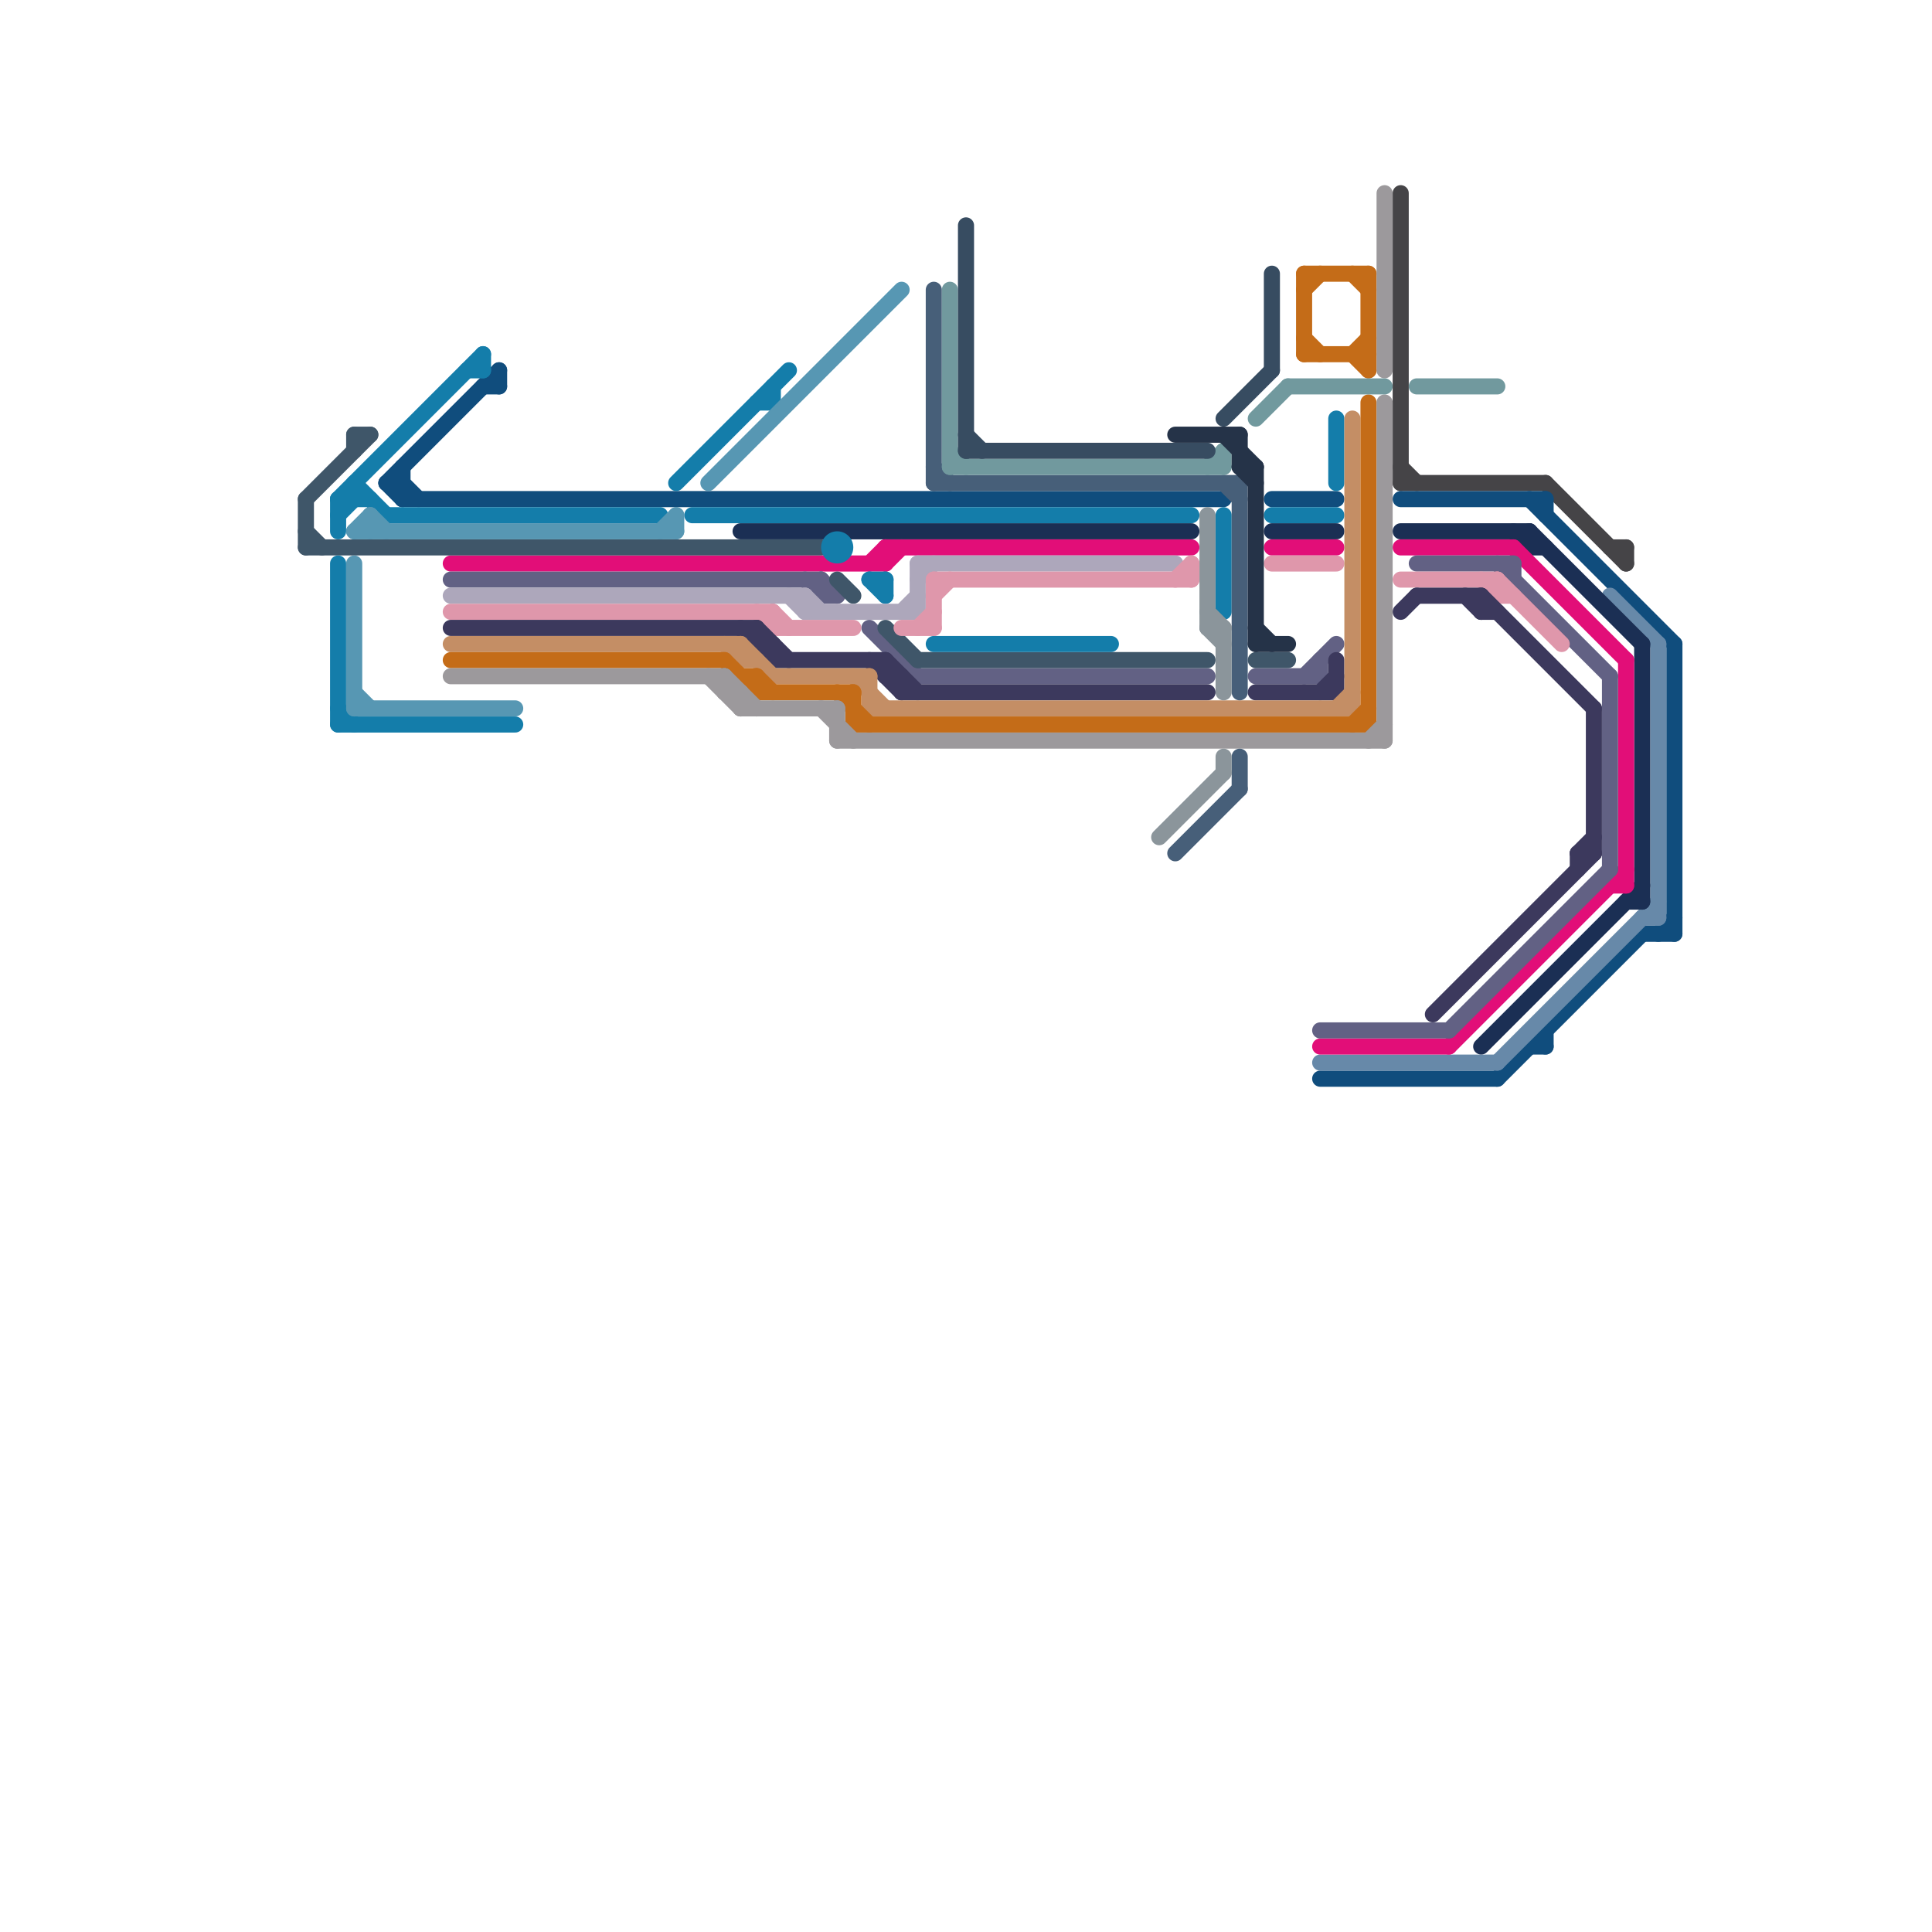 
<svg version="1.1" xmlns="http://www.w3.org/2000/svg" viewBox="0 0 120 120">
<style>line { stroke-width: 1; fill: none; stroke-linecap: round; stroke-linejoin: round; } .c0 { stroke: #454447 } .c1 { stroke: #104d7d } .c2 { stroke: #6789a9 } .c3 { stroke: #1b2f54 } .c4 { stroke: #e20e78 } .c5 { stroke: #626184 } .c6 { stroke: #3f5669 } .c7 { stroke: #147daa } .c8 { stroke: #5797b3 } .c9 { stroke: #ada7bb } .c10 { stroke: #df97ab } .c11 { stroke: #3c395d } .c12 { stroke: #c48e65 } .c13 { stroke: #c46c18 } .c14 { stroke: #9c999c } .c15 { stroke: #475f79 } .c16 { stroke: #71999e } .c17 { stroke: #374c61 } .c18 { stroke: #8b959b } .c19 { stroke: #253348 }</style><line class="c0" x1="87" y1="29" x2="88" y2="30"/><line class="c0" x1="96" y1="30" x2="101" y2="35"/><line class="c0" x1="101" y1="34" x2="101" y2="35"/><line class="c0" x1="100" y1="34" x2="101" y2="34"/><line class="c0" x1="87" y1="30" x2="96" y2="30"/><line class="c0" x1="87" y1="12" x2="87" y2="30"/><line class="c1" x1="25" y1="30" x2="26" y2="31"/><line class="c1" x1="102" y1="58" x2="104" y2="58"/><line class="c1" x1="95" y1="65" x2="96" y2="65"/><line class="c1" x1="82" y1="67" x2="93" y2="67"/><line class="c1" x1="95" y1="31" x2="104" y2="40"/><line class="c1" x1="93" y1="67" x2="102" y2="58"/><line class="c1" x1="96" y1="31" x2="96" y2="32"/><line class="c1" x1="25" y1="29" x2="25" y2="31"/><line class="c1" x1="25" y1="31" x2="76" y2="31"/><line class="c1" x1="24" y1="30" x2="25" y2="31"/><line class="c1" x1="24" y1="30" x2="31" y2="23"/><line class="c1" x1="31" y1="23" x2="31" y2="24"/><line class="c1" x1="30" y1="24" x2="31" y2="24"/><line class="c1" x1="79" y1="31" x2="83" y2="31"/><line class="c1" x1="104" y1="40" x2="104" y2="58"/><line class="c1" x1="24" y1="30" x2="25" y2="30"/><line class="c1" x1="96" y1="64" x2="96" y2="65"/><line class="c1" x1="103" y1="58" x2="104" y2="57"/><line class="c1" x1="87" y1="31" x2="96" y2="31"/><line class="c2" x1="102" y1="57" x2="103" y2="57"/><line class="c2" x1="103" y1="40" x2="103" y2="57"/><line class="c2" x1="82" y1="66" x2="93" y2="66"/><line class="c2" x1="100" y1="37" x2="103" y2="40"/><line class="c2" x1="93" y1="66" x2="103" y2="56"/><line class="c3" x1="102" y1="40" x2="102" y2="56"/><line class="c3" x1="87" y1="33" x2="95" y2="33"/><line class="c3" x1="79" y1="33" x2="83" y2="33"/><line class="c3" x1="92" y1="65" x2="102" y2="55"/><line class="c3" x1="101" y1="56" x2="102" y2="56"/><line class="c3" x1="95" y1="33" x2="95" y2="34"/><line class="c3" x1="95" y1="34" x2="96" y2="34"/><line class="c3" x1="94" y1="33" x2="95" y2="34"/><line class="c3" x1="95" y1="33" x2="102" y2="40"/><line class="c3" x1="46" y1="33" x2="74" y2="33"/><line class="c4" x1="55" y1="34" x2="55" y2="35"/><line class="c4" x1="55" y1="35" x2="56" y2="34"/><line class="c4" x1="100" y1="55" x2="101" y2="55"/><line class="c4" x1="101" y1="41" x2="101" y2="55"/><line class="c4" x1="54" y1="35" x2="55" y2="34"/><line class="c4" x1="82" y1="65" x2="90" y2="65"/><line class="c4" x1="79" y1="34" x2="83" y2="34"/><line class="c4" x1="90" y1="65" x2="101" y2="54"/><line class="c4" x1="87" y1="34" x2="94" y2="34"/><line class="c4" x1="94" y1="34" x2="101" y2="41"/><line class="c4" x1="28" y1="35" x2="55" y2="35"/><line class="c4" x1="55" y1="34" x2="74" y2="34"/><line class="c5" x1="51" y1="36" x2="52" y2="37"/><line class="c5" x1="94" y1="35" x2="94" y2="36"/><line class="c5" x1="90" y1="64" x2="100" y2="54"/><line class="c5" x1="78" y1="42" x2="82" y2="42"/><line class="c5" x1="57" y1="42" x2="75" y2="42"/><line class="c5" x1="81" y1="42" x2="83" y2="40"/><line class="c5" x1="50" y1="36" x2="51" y2="37"/><line class="c5" x1="88" y1="35" x2="94" y2="35"/><line class="c5" x1="54" y1="39" x2="57" y2="42"/><line class="c5" x1="82" y1="64" x2="90" y2="64"/><line class="c5" x1="51" y1="36" x2="51" y2="37"/><line class="c5" x1="82" y1="41" x2="82" y2="42"/><line class="c5" x1="51" y1="37" x2="52" y2="37"/><line class="c5" x1="93" y1="35" x2="100" y2="42"/><line class="c5" x1="28" y1="36" x2="51" y2="36"/><line class="c5" x1="100" y1="42" x2="100" y2="54"/><line class="c6" x1="19" y1="31" x2="23" y2="27"/><line class="c6" x1="55" y1="39" x2="57" y2="41"/><line class="c6" x1="78" y1="41" x2="80" y2="41"/><line class="c6" x1="57" y1="41" x2="75" y2="41"/><line class="c6" x1="22" y1="27" x2="23" y2="27"/><line class="c6" x1="52" y1="36" x2="53" y2="37"/><line class="c6" x1="19" y1="33" x2="20" y2="34"/><line class="c6" x1="19" y1="34" x2="51" y2="34"/><line class="c6" x1="22" y1="27" x2="22" y2="28"/><line class="c6" x1="19" y1="31" x2="19" y2="34"/><line class="c7" x1="58" y1="40" x2="69" y2="40"/><line class="c7" x1="76" y1="32" x2="76" y2="38"/><line class="c7" x1="48" y1="24" x2="48" y2="25"/><line class="c7" x1="43" y1="32" x2="74" y2="32"/><line class="c7" x1="79" y1="32" x2="83" y2="32"/><line class="c7" x1="21" y1="44" x2="22" y2="45"/><line class="c7" x1="54" y1="36" x2="55" y2="37"/><line class="c7" x1="30" y1="22" x2="30" y2="23"/><line class="c7" x1="42" y1="30" x2="49" y2="23"/><line class="c7" x1="21" y1="31" x2="30" y2="22"/><line class="c7" x1="83" y1="26" x2="83" y2="30"/><line class="c7" x1="22" y1="30" x2="24" y2="32"/><line class="c7" x1="21" y1="31" x2="23" y2="31"/><line class="c7" x1="24" y1="32" x2="41" y2="32"/><line class="c7" x1="29" y1="23" x2="30" y2="23"/><line class="c7" x1="54" y1="36" x2="55" y2="36"/><line class="c7" x1="22" y1="30" x2="22" y2="31"/><line class="c7" x1="55" y1="36" x2="55" y2="37"/><line class="c7" x1="21" y1="45" x2="32" y2="45"/><line class="c7" x1="21" y1="35" x2="21" y2="45"/><line class="c7" x1="47" y1="25" x2="48" y2="25"/><line class="c7" x1="21" y1="32" x2="22" y2="31"/><line class="c7" x1="21" y1="31" x2="21" y2="33"/><circle cx="52" cy="34" r="1" fill="#147daa" /><line class="c8" x1="41" y1="33" x2="42" y2="32"/><line class="c8" x1="22" y1="44" x2="32" y2="44"/><line class="c8" x1="22" y1="35" x2="22" y2="44"/><line class="c8" x1="22" y1="33" x2="42" y2="33"/><line class="c8" x1="22" y1="33" x2="23" y2="32"/><line class="c8" x1="22" y1="43" x2="23" y2="44"/><line class="c8" x1="23" y1="32" x2="24" y2="33"/><line class="c8" x1="42" y1="32" x2="42" y2="33"/><line class="c8" x1="44" y1="30" x2="56" y2="18"/><line class="c8" x1="23" y1="32" x2="23" y2="33"/><line class="c9" x1="49" y1="37" x2="50" y2="38"/><line class="c9" x1="50" y1="38" x2="57" y2="38"/><line class="c9" x1="57" y1="35" x2="57" y2="38"/><line class="c9" x1="57" y1="36" x2="58" y2="35"/><line class="c9" x1="57" y1="35" x2="73" y2="35"/><line class="c9" x1="50" y1="37" x2="50" y2="38"/><line class="c9" x1="56" y1="38" x2="57" y2="37"/><line class="c9" x1="50" y1="37" x2="51" y2="38"/><line class="c9" x1="28" y1="37" x2="50" y2="37"/><line class="c10" x1="28" y1="38" x2="48" y2="38"/><line class="c10" x1="58" y1="36" x2="58" y2="39"/><line class="c10" x1="74" y1="35" x2="74" y2="36"/><line class="c10" x1="58" y1="36" x2="74" y2="36"/><line class="c10" x1="79" y1="35" x2="83" y2="35"/><line class="c10" x1="47" y1="38" x2="48" y2="39"/><line class="c10" x1="48" y1="39" x2="53" y2="39"/><line class="c10" x1="48" y1="38" x2="49" y2="39"/><line class="c10" x1="58" y1="37" x2="59" y2="36"/><line class="c10" x1="56" y1="39" x2="58" y2="39"/><line class="c10" x1="87" y1="36" x2="93" y2="36"/><line class="c10" x1="48" y1="38" x2="48" y2="39"/><line class="c10" x1="93" y1="36" x2="93" y2="37"/><line class="c10" x1="93" y1="36" x2="97" y2="40"/><line class="c10" x1="57" y1="39" x2="58" y2="38"/><line class="c10" x1="93" y1="37" x2="94" y2="37"/><line class="c10" x1="92" y1="36" x2="93" y2="37"/><line class="c10" x1="73" y1="36" x2="74" y2="35"/><line class="c11" x1="56" y1="42" x2="56" y2="43"/><line class="c11" x1="99" y1="44" x2="99" y2="53"/><line class="c11" x1="88" y1="37" x2="92" y2="37"/><line class="c11" x1="46" y1="39" x2="48" y2="41"/><line class="c11" x1="56" y1="43" x2="75" y2="43"/><line class="c11" x1="55" y1="42" x2="56" y2="42"/><line class="c11" x1="47" y1="39" x2="47" y2="40"/><line class="c11" x1="48" y1="41" x2="55" y2="41"/><line class="c11" x1="83" y1="41" x2="83" y2="43"/><line class="c11" x1="89" y1="63" x2="99" y2="53"/><line class="c11" x1="92" y1="37" x2="99" y2="44"/><line class="c11" x1="92" y1="37" x2="92" y2="38"/><line class="c11" x1="47" y1="40" x2="48" y2="40"/><line class="c11" x1="98" y1="53" x2="99" y2="53"/><line class="c11" x1="54" y1="41" x2="56" y2="43"/><line class="c11" x1="55" y1="41" x2="57" y2="43"/><line class="c11" x1="92" y1="38" x2="93" y2="38"/><line class="c11" x1="98" y1="53" x2="98" y2="54"/><line class="c11" x1="91" y1="37" x2="92" y2="38"/><line class="c11" x1="48" y1="40" x2="48" y2="41"/><line class="c11" x1="98" y1="53" x2="99" y2="52"/><line class="c11" x1="47" y1="39" x2="49" y2="41"/><line class="c11" x1="87" y1="38" x2="88" y2="37"/><line class="c11" x1="78" y1="43" x2="83" y2="43"/><line class="c11" x1="55" y1="41" x2="55" y2="42"/><line class="c11" x1="82" y1="43" x2="83" y2="42"/><line class="c11" x1="28" y1="39" x2="47" y2="39"/><line class="c12" x1="83" y1="44" x2="84" y2="43"/><line class="c12" x1="54" y1="44" x2="84" y2="44"/><line class="c12" x1="46" y1="40" x2="48" y2="42"/><line class="c12" x1="53" y1="42" x2="55" y2="44"/><line class="c12" x1="46" y1="41" x2="47" y2="41"/><line class="c12" x1="48" y1="42" x2="54" y2="42"/><line class="c12" x1="46" y1="40" x2="46" y2="41"/><line class="c12" x1="84" y1="26" x2="84" y2="44"/><line class="c12" x1="45" y1="40" x2="46" y2="41"/><line class="c12" x1="54" y1="42" x2="54" y2="44"/><line class="c12" x1="28" y1="40" x2="46" y2="40"/><line class="c13" x1="84" y1="17" x2="85" y2="18"/><line class="c13" x1="47" y1="42" x2="47" y2="43"/><line class="c13" x1="81" y1="17" x2="85" y2="17"/><line class="c13" x1="85" y1="25" x2="85" y2="45"/><line class="c13" x1="81" y1="17" x2="81" y2="22"/><line class="c13" x1="45" y1="41" x2="47" y2="43"/><line class="c13" x1="52" y1="43" x2="54" y2="45"/><line class="c13" x1="84" y1="45" x2="85" y2="44"/><line class="c13" x1="46" y1="42" x2="47" y2="42"/><line class="c13" x1="47" y1="42" x2="48" y2="43"/><line class="c13" x1="53" y1="45" x2="85" y2="45"/><line class="c13" x1="81" y1="21" x2="82" y2="22"/><line class="c13" x1="84" y1="22" x2="85" y2="21"/><line class="c13" x1="85" y1="17" x2="85" y2="23"/><line class="c13" x1="28" y1="41" x2="45" y2="41"/><line class="c13" x1="81" y1="18" x2="82" y2="17"/><line class="c13" x1="81" y1="22" x2="85" y2="22"/><line class="c13" x1="47" y1="43" x2="53" y2="43"/><line class="c13" x1="53" y1="43" x2="53" y2="45"/><line class="c13" x1="84" y1="22" x2="85" y2="23"/><line class="c14" x1="28" y1="42" x2="45" y2="42"/><line class="c14" x1="51" y1="44" x2="53" y2="46"/><line class="c14" x1="85" y1="46" x2="86" y2="45"/><line class="c14" x1="86" y1="25" x2="86" y2="46"/><line class="c14" x1="52" y1="46" x2="86" y2="46"/><line class="c14" x1="86" y1="12" x2="86" y2="23"/><line class="c14" x1="46" y1="43" x2="46" y2="44"/><line class="c14" x1="44" y1="42" x2="46" y2="44"/><line class="c14" x1="45" y1="42" x2="47" y2="44"/><line class="c14" x1="52" y1="44" x2="52" y2="46"/><line class="c14" x1="46" y1="44" x2="52" y2="44"/><line class="c14" x1="45" y1="43" x2="46" y2="43"/><line class="c14" x1="45" y1="42" x2="45" y2="43"/><line class="c15" x1="58" y1="30" x2="77" y2="30"/><line class="c15" x1="58" y1="18" x2="58" y2="30"/><line class="c15" x1="58" y1="29" x2="59" y2="30"/><line class="c15" x1="77" y1="30" x2="77" y2="43"/><line class="c15" x1="76" y1="30" x2="77" y2="31"/><line class="c15" x1="77" y1="47" x2="77" y2="49"/><line class="c15" x1="73" y1="53" x2="77" y2="49"/><line class="c16" x1="88" y1="24" x2="93" y2="24"/><line class="c16" x1="59" y1="18" x2="59" y2="29"/><line class="c16" x1="75" y1="29" x2="76" y2="28"/><line class="c16" x1="59" y1="29" x2="76" y2="29"/><line class="c16" x1="76" y1="28" x2="76" y2="29"/><line class="c16" x1="59" y1="28" x2="60" y2="29"/><line class="c16" x1="80" y1="24" x2="86" y2="24"/><line class="c16" x1="78" y1="26" x2="80" y2="24"/><line class="c17" x1="60" y1="27" x2="61" y2="28"/><line class="c17" x1="79" y1="17" x2="79" y2="23"/><line class="c17" x1="60" y1="28" x2="75" y2="28"/><line class="c17" x1="76" y1="26" x2="79" y2="23"/><line class="c17" x1="60" y1="14" x2="60" y2="28"/><line class="c18" x1="72" y1="52" x2="76" y2="48"/><line class="c18" x1="75" y1="32" x2="75" y2="39"/><line class="c18" x1="75" y1="38" x2="76" y2="39"/><line class="c18" x1="76" y1="47" x2="76" y2="48"/><line class="c18" x1="75" y1="39" x2="76" y2="40"/><line class="c18" x1="76" y1="39" x2="76" y2="43"/><line class="c18" x1="75" y1="39" x2="76" y2="39"/><line class="c19" x1="76" y1="27" x2="78" y2="29"/><line class="c19" x1="78" y1="39" x2="79" y2="40"/><line class="c19" x1="78" y1="40" x2="80" y2="40"/><line class="c19" x1="77" y1="29" x2="78" y2="29"/><line class="c19" x1="77" y1="29" x2="78" y2="30"/><line class="c19" x1="73" y1="27" x2="77" y2="27"/><line class="c19" x1="77" y1="27" x2="77" y2="29"/><line class="c19" x1="78" y1="29" x2="78" y2="40"/>


</svg>

